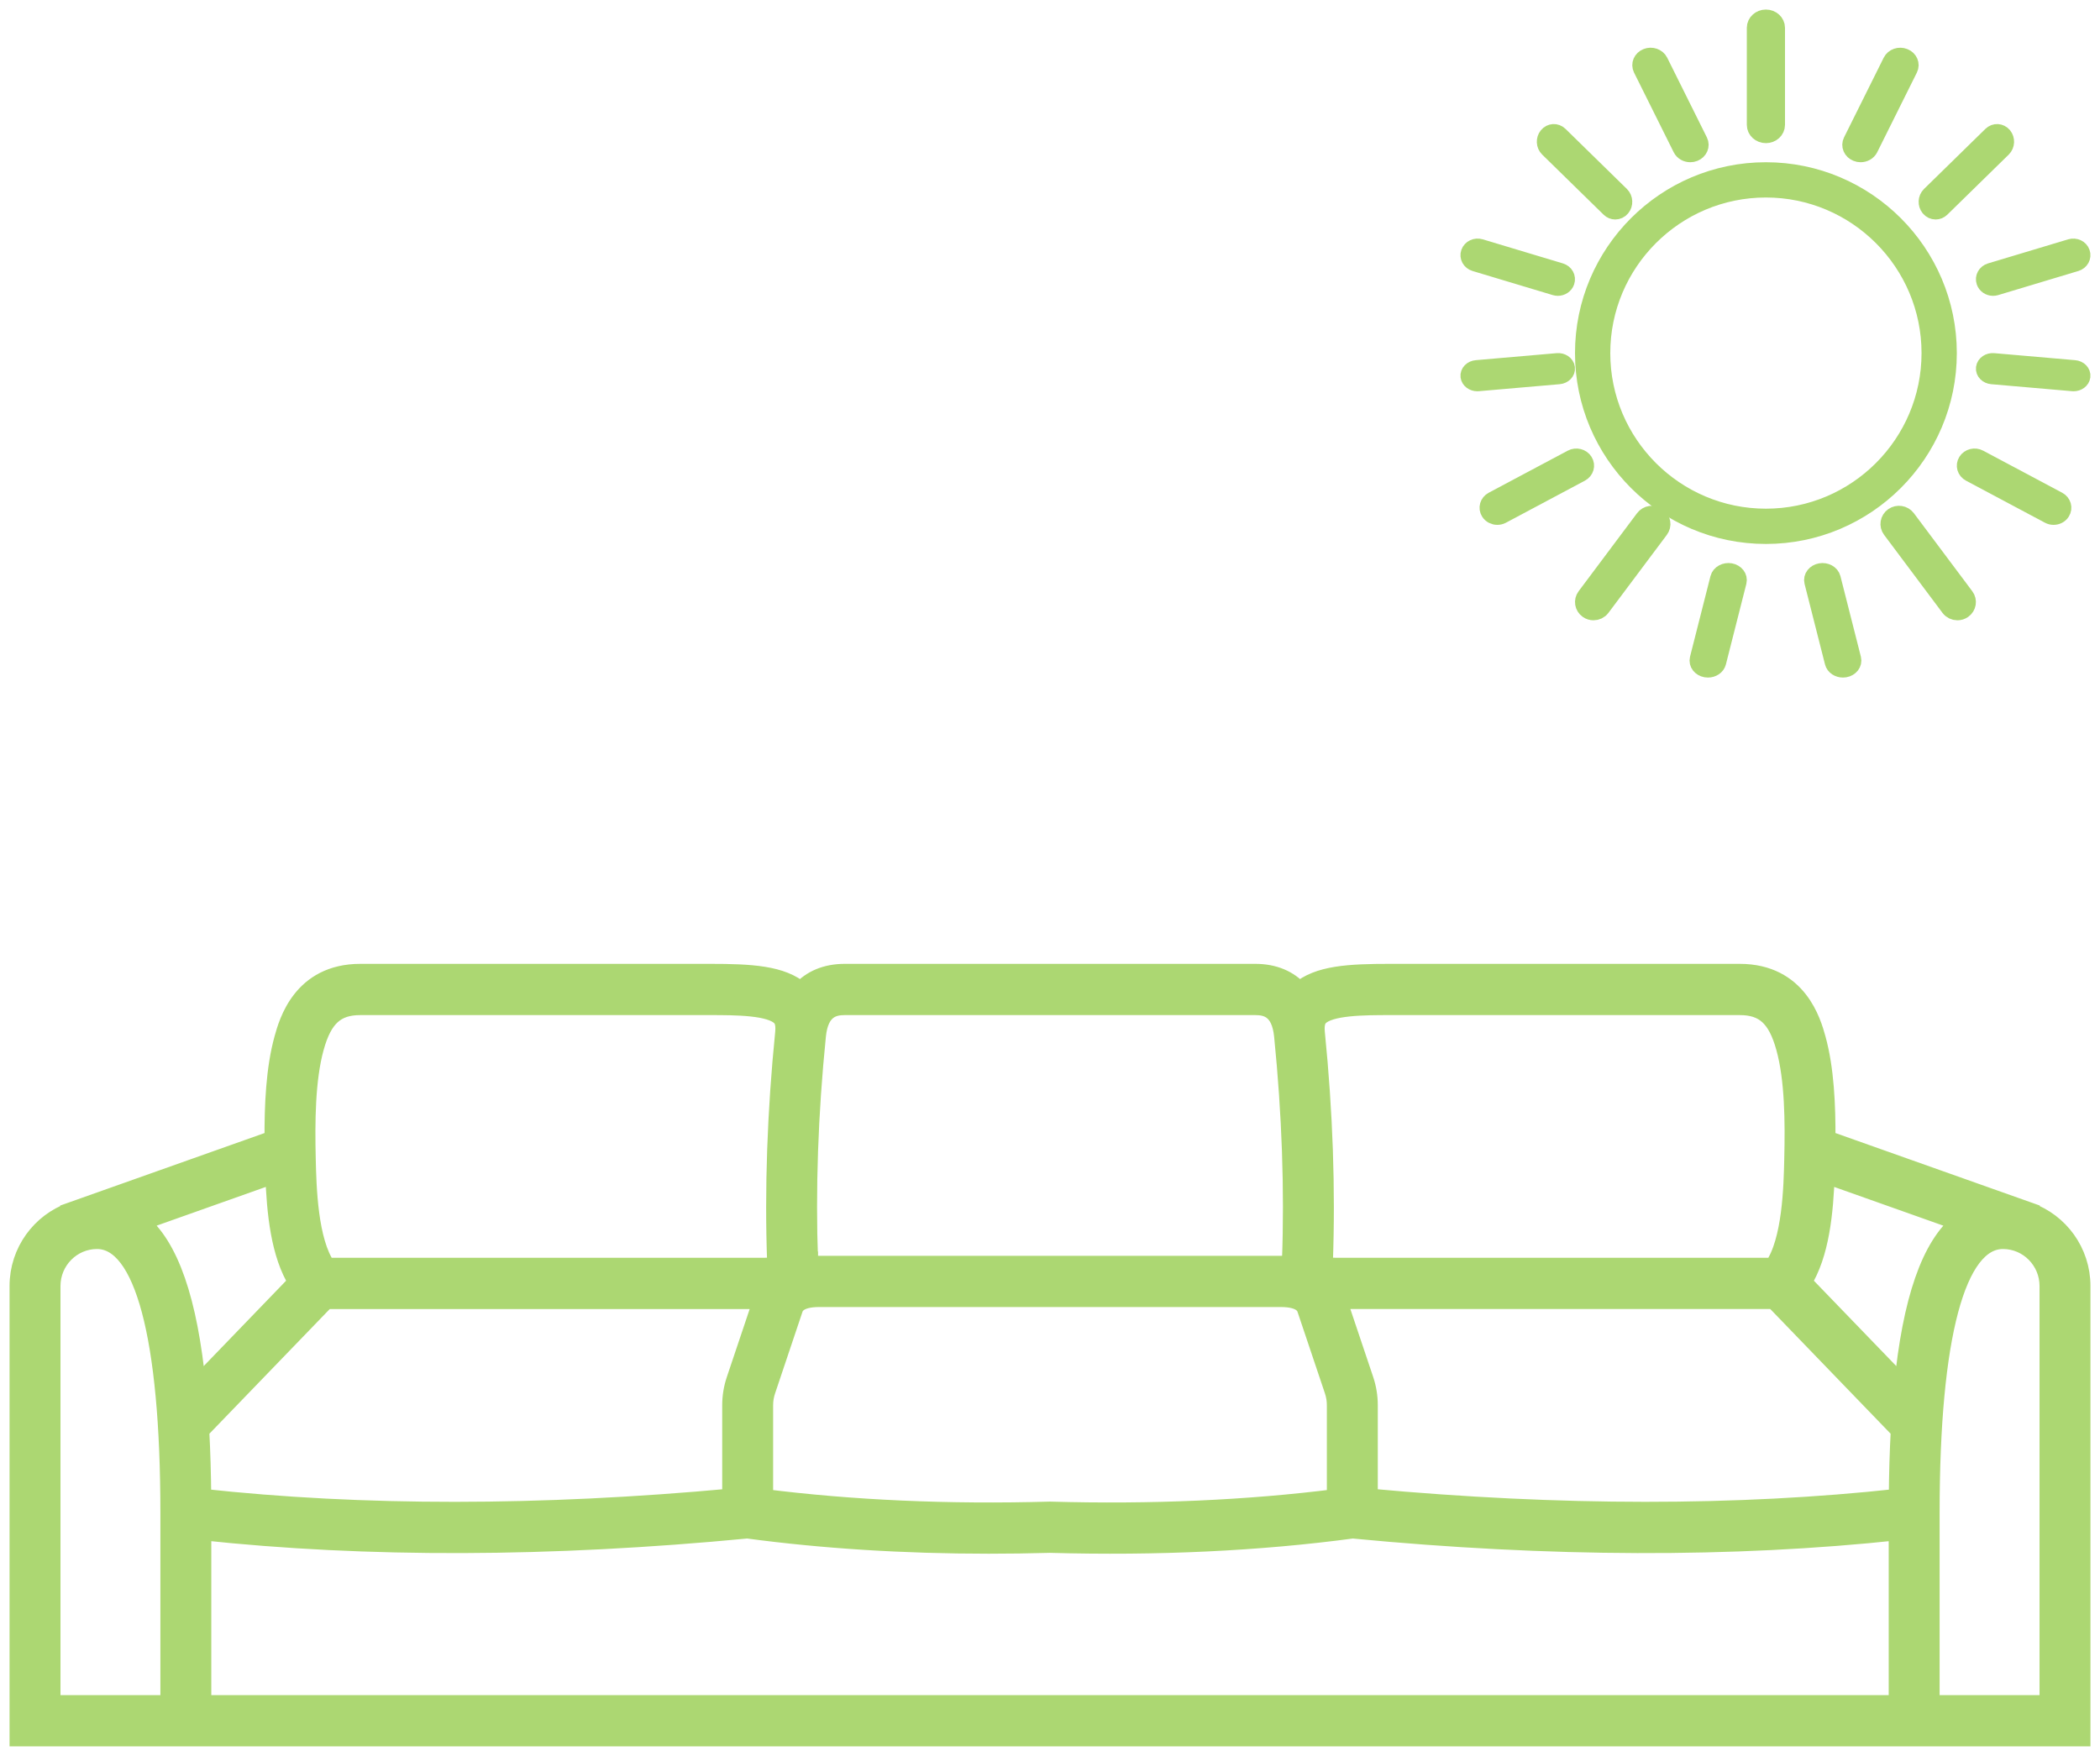 <?xml version="1.0" encoding="UTF-8"?>
<svg width="110px" height="92px" viewBox="0 0 110 92" version="1.1" xmlns="http://www.w3.org/2000/svg" xmlns:xlink="http://www.w3.org/1999/xlink">
    <title>icon_chillout-1</title>
    <g id="Page-1" stroke="none" stroke-width="1" fill="none" fill-rule="evenodd">
        <g id="Artboard" transform="translate(-531, -579)" fill="#ACD772" fill-rule="nonzero" stroke="#ACD772">
            <g id="icon_chillout-1" transform="translate(532, 580)">
                <g id="noun_Sofa_103104" transform="translate(0, 50)">
                    <path d="M105.27,12.494 L105.271,12.489 L94.643,8.718 C94.655,6.916 94.571,4.996 94.134,3.421 C93.899,2.575 93.184,0 90.127,0 L71.827,0 C69.669,0 68.042,0.082 67.054,0.952 C66.509,0.334 65.728,0 64.753,0 L43.249,0 C42.273,0 41.492,0.334 40.947,0.952 C39.96,0.083 38.331,0 36.172,0 L17.875,0 C14.815,0 14.101,2.575 13.866,3.421 C13.429,4.998 13.345,6.917 13.357,8.718 L2.731,12.489 L2.732,12.493 C1.144,13.058 0,14.585 0,16.381 L0,40 L108,40 L108,16.381 C108,14.586 106.858,13.06 105.27,12.494 Z M9.565,27.501 C9.555,26.227 9.52,25.036 9.459,23.926 L16.061,17.086 L38.964,17.086 L37.547,21.305 C37.401,21.74 37.33,22.173 37.33,22.631 L37.33,27.489 C27.297,28.416 17.964,28.42 9.565,27.501 Z M9.292,21.687 C8.847,17.126 7.857,14.275 6.279,13.015 L13.394,10.49 C13.468,12.556 13.686,14.715 14.607,16.178 L9.292,21.687 Z M38.997,22.631 C38.997,22.357 39.038,22.108 39.125,21.847 L40.552,17.599 L40.552,17.599 C40.552,17.599 40.552,17.599 40.552,17.598 C40.603,17.446 40.76,16.981 41.907,16.981 L66.093,16.981 C67.24,16.981 67.397,17.446 67.448,17.599 L68.875,21.845 C68.962,22.106 69.002,22.356 69.002,22.632 L69.002,27.514 C64.361,28.101 59.328,28.326 54.023,28.176 L54,28.175 L53.977,28.176 C48.671,28.326 43.638,28.1 38.997,27.514 L38.997,22.631 L38.997,22.631 Z M70.455,21.305 L69.037,17.085 L91.94,17.085 L98.542,23.926 C98.481,25.035 98.446,26.226 98.436,27.501 C90.036,28.42 80.703,28.415 70.67,27.488 L70.67,22.63 C70.67,22.173 70.6,21.74 70.455,21.305 Z M93.393,16.179 C94.317,14.715 94.534,12.556 94.607,10.491 L101.721,13.016 C100.143,14.276 99.154,17.126 98.708,21.687 L93.393,16.179 Z M68.07,2.281 C68.603,1.685 70.467,1.685 71.827,1.685 L90.127,1.685 C91.417,1.685 92.091,2.299 92.528,3.876 C92.993,5.548 93.008,7.773 92.961,9.729 C92.929,11.16 92.863,14.04 91.902,15.401 L69.006,15.401 C68.467,15.401 68.332,15.286 68.33,15.286 C68.329,15.285 68.313,15.248 68.317,15.152 C68.317,15.152 68.317,15.152 68.317,15.152 C68.457,11.325 68.316,7.271 67.897,3.102 C67.841,2.538 68.014,2.345 68.07,2.281 Z M43.249,1.685 L64.753,1.685 C65.37,1.685 66.097,1.865 66.238,3.272 C66.649,7.364 66.788,11.34 66.65,15.089 L66.858,15.097 L66.65,15.09 C66.647,15.17 66.632,15.2 66.633,15.2 C66.608,15.225 66.455,15.297 66.093,15.297 L41.907,15.297 C41.544,15.297 41.391,15.225 41.368,15.202 C41.368,15.202 41.353,15.173 41.35,15.092 C41.35,15.092 41.35,15.091 41.35,15.091 L40.636,15.117 L41.35,15.09 C41.213,11.329 41.351,7.354 41.762,3.273 L41.762,3.273 C41.762,3.273 41.762,3.273 41.762,3.272 C41.904,1.866 42.631,1.685 43.249,1.685 Z M15.471,3.876 C15.909,2.299 16.583,1.685 17.875,1.685 L36.172,1.685 C37.534,1.685 39.398,1.685 39.931,2.282 C39.988,2.345 40.161,2.538 40.104,3.102 L40.104,3.102 L40.104,3.102 C39.686,7.259 39.545,11.313 39.684,15.15 C39.688,15.243 39.673,15.281 39.675,15.282 C39.665,15.29 39.526,15.401 38.994,15.401 L16.099,15.401 C15.14,14.041 15.073,11.161 15.039,9.728 C14.993,7.774 15.007,5.55 15.471,3.876 Z M7.901,38.316 L1.668,38.316 L1.668,16.381 C1.668,15.035 2.751,13.941 4.083,13.941 C6.545,13.941 7.901,19.026 7.901,28.258 L7.901,38.316 L7.901,38.316 Z M9.568,38.316 L9.568,29.196 C18.217,30.127 27.824,30.098 38.147,29.106 C42.101,29.637 46.34,29.905 50.789,29.905 C51.848,29.905 52.919,29.89 54,29.86 C59.626,30.017 64.958,29.764 69.852,29.107 C80.175,30.099 89.782,30.126 98.432,29.197 L98.432,38.316 L9.568,38.316 L9.568,38.316 Z M106.333,38.316 L100.099,38.316 L100.099,28.258 C100.099,19.026 101.455,13.941 103.917,13.941 C105.25,13.941 106.333,15.035 106.333,16.381 L106.333,38.316 Z" id="Shape"></path>
                </g>
                <g id="noun_sun_1244905" transform="translate(76, 0)">
                    <path d="M15.5,8 C10.262,8 6,12.262 6,17.5 C6,22.738 10.262,27 15.5,27 C20.738,27 25,22.738 25,17.5 C25,12.262 20.738,8 15.5,8 Z M15.5,26.152 C10.729,26.152 6.848,22.271 6.848,17.5 C6.848,12.729 10.729,8.848 15.5,8.848 C20.271,8.848 24.152,12.729 24.152,17.5 C24.152,22.271 20.271,26.152 15.5,26.152 Z" id="Shape"></path>
                    <path d="M16,5.542 L16,0.458 C16,0.205 15.776,0 15.5,0 C15.224,0 15,0.205 15,0.458 L15,5.542 C15,5.795 15.224,6 15.5,6 C15.776,6 16,5.795 16,5.542 Z" id="Path"></path>
                    <path d="M11.539,7 C11.602,7 11.666,6.989 11.727,6.964 C11.959,6.871 12.063,6.628 11.96,6.421 L9.882,2.245 C9.778,2.037 9.507,1.942 9.273,2.036 C9.041,2.129 8.937,2.372 9.04,2.58 L11.118,6.755 C11.195,6.909 11.363,7 11.539,7 Z" id="Path"></path>
                    <path d="M7.9,9.859 C8.044,9.685 8.031,9.417 7.871,9.26 L4.652,6.109 C4.492,5.952 4.244,5.966 4.1,6.141 C3.956,6.315 3.969,6.584 4.129,6.74 L7.348,9.891 C7.423,9.964 7.516,10 7.609,10 C7.716,10 7.823,9.952 7.9,9.859 Z" id="Path"></path>
                    <path d="M0.02,12.255 C-0.048,12.448 0.066,12.656 0.275,12.719 L4.478,13.982 C4.519,13.994 4.561,14 4.602,14 C4.77,14 4.926,13.901 4.98,13.745 C5.048,13.552 4.934,13.344 4.725,13.281 L0.522,12.018 C0.312,11.955 0.088,12.061 0.02,12.255 Z" id="Path"></path>
                    <path d="M0.383,19 C0.397,19 0.41,18.999 0.424,18.998 L4.656,18.631 C4.867,18.613 5.02,18.457 4.998,18.284 C4.976,18.11 4.788,17.982 4.576,18.002 L0.344,18.369 C0.133,18.387 -0.02,18.543 0.002,18.717 C0.023,18.879 0.189,19 0.383,19 Z" id="Path"></path>
                    <path d="M1.058,25.801 C1.138,25.929 1.282,26 1.431,26 C1.504,26 1.579,25.983 1.646,25.947 L5.784,23.742 C5.991,23.632 6.061,23.389 5.942,23.199 C5.823,23.009 5.559,22.943 5.354,23.054 L1.215,25.258 C1.009,25.368 0.939,25.611 1.058,25.801 Z" id="Path"></path>
                    <path d="M9.15,26.188 L6.09,30.277 C5.937,30.48 5.984,30.765 6.194,30.913 C6.277,30.972 6.373,31 6.469,31 C6.615,31 6.758,30.935 6.85,30.812 L9.91,26.724 C10.063,26.52 10.016,26.235 9.806,26.087 C9.596,25.939 9.303,25.984 9.15,26.188 Z" id="Path"></path>
                    <path d="M13.081,29.308 L12.01,33.53 C11.957,33.74 12.117,33.947 12.368,33.992 C12.4,33.998 12.433,34 12.465,34 C12.68,34 12.872,33.875 12.919,33.692 L13.99,29.47 C14.043,29.26 13.883,29.053 13.632,29.008 C13.38,28.965 13.135,29.098 13.081,29.308 Z" id="Path"></path>
                    <path d="M18.368,29.009 C18.117,29.053 17.957,29.26 18.01,29.471 L19.081,33.692 C19.128,33.875 19.32,34 19.535,34 C19.567,34 19.6,33.997 19.632,33.992 C19.883,33.947 20.043,33.74 19.99,33.53 L18.919,29.309 C18.865,29.099 18.618,28.964 18.368,29.009 Z" id="Path"></path>
                    <path d="M22.194,26.087 C21.984,26.235 21.937,26.52 22.09,26.723 L25.15,30.812 C25.242,30.935 25.385,31 25.531,31 C25.627,31 25.723,30.972 25.806,30.913 C26.016,30.765 26.063,30.48 25.91,30.277 L22.85,26.188 C22.697,25.985 22.404,25.939 22.194,26.087 Z" id="Path"></path>
                    <path d="M30.942,25.801 C31.061,25.611 30.991,25.368 30.785,25.258 L26.646,23.054 C26.44,22.943 26.177,23.009 26.058,23.199 C25.939,23.39 26.009,23.632 26.215,23.742 L30.354,25.947 C30.422,25.983 30.496,26 30.569,26 C30.718,26 30.863,25.929 30.942,25.801 Z" id="Path"></path>
                    <path d="M31.656,18.369 L27.424,18.002 C27.211,17.982 27.024,18.11 27.002,18.284 C26.98,18.457 27.133,18.613 27.344,18.631 L31.576,18.998 C31.59,18.999 31.603,19 31.616,19 C31.81,19 31.977,18.879 31.998,18.716 C32.02,18.543 31.867,18.387 31.656,18.369 Z" id="Path"></path>
                    <path d="M31.725,12.719 C31.934,12.656 32.048,12.448 31.98,12.255 C31.913,12.061 31.688,11.956 31.478,12.018 L27.275,13.281 C27.066,13.344 26.952,13.552 27.02,13.745 C27.074,13.901 27.23,14 27.398,14 C27.439,14 27.481,13.994 27.522,13.982 L31.725,12.719 Z" id="Path"></path>
                    <path d="M27.9,6.14 C27.756,5.966 27.508,5.952 27.348,6.109 L24.129,9.26 C23.969,9.417 23.956,9.685 24.1,9.859 C24.177,9.953 24.284,10 24.391,10 C24.484,10 24.578,9.964 24.652,9.891 L27.871,6.74 C28.031,6.583 28.044,6.315 27.9,6.14 Z" id="Path"></path>
                    <path d="M20.461,7 C20.637,7 20.805,6.909 20.882,6.755 L22.96,2.58 C23.064,2.372 22.959,2.129 22.726,2.037 C22.493,1.942 22.221,2.037 22.118,2.245 L20.04,6.421 C19.936,6.628 20.041,6.872 20.274,6.964 C20.334,6.989 20.398,7 20.461,7 Z" id="Path"></path>
                </g>
            </g>
        </g>
    </g>
</svg>
